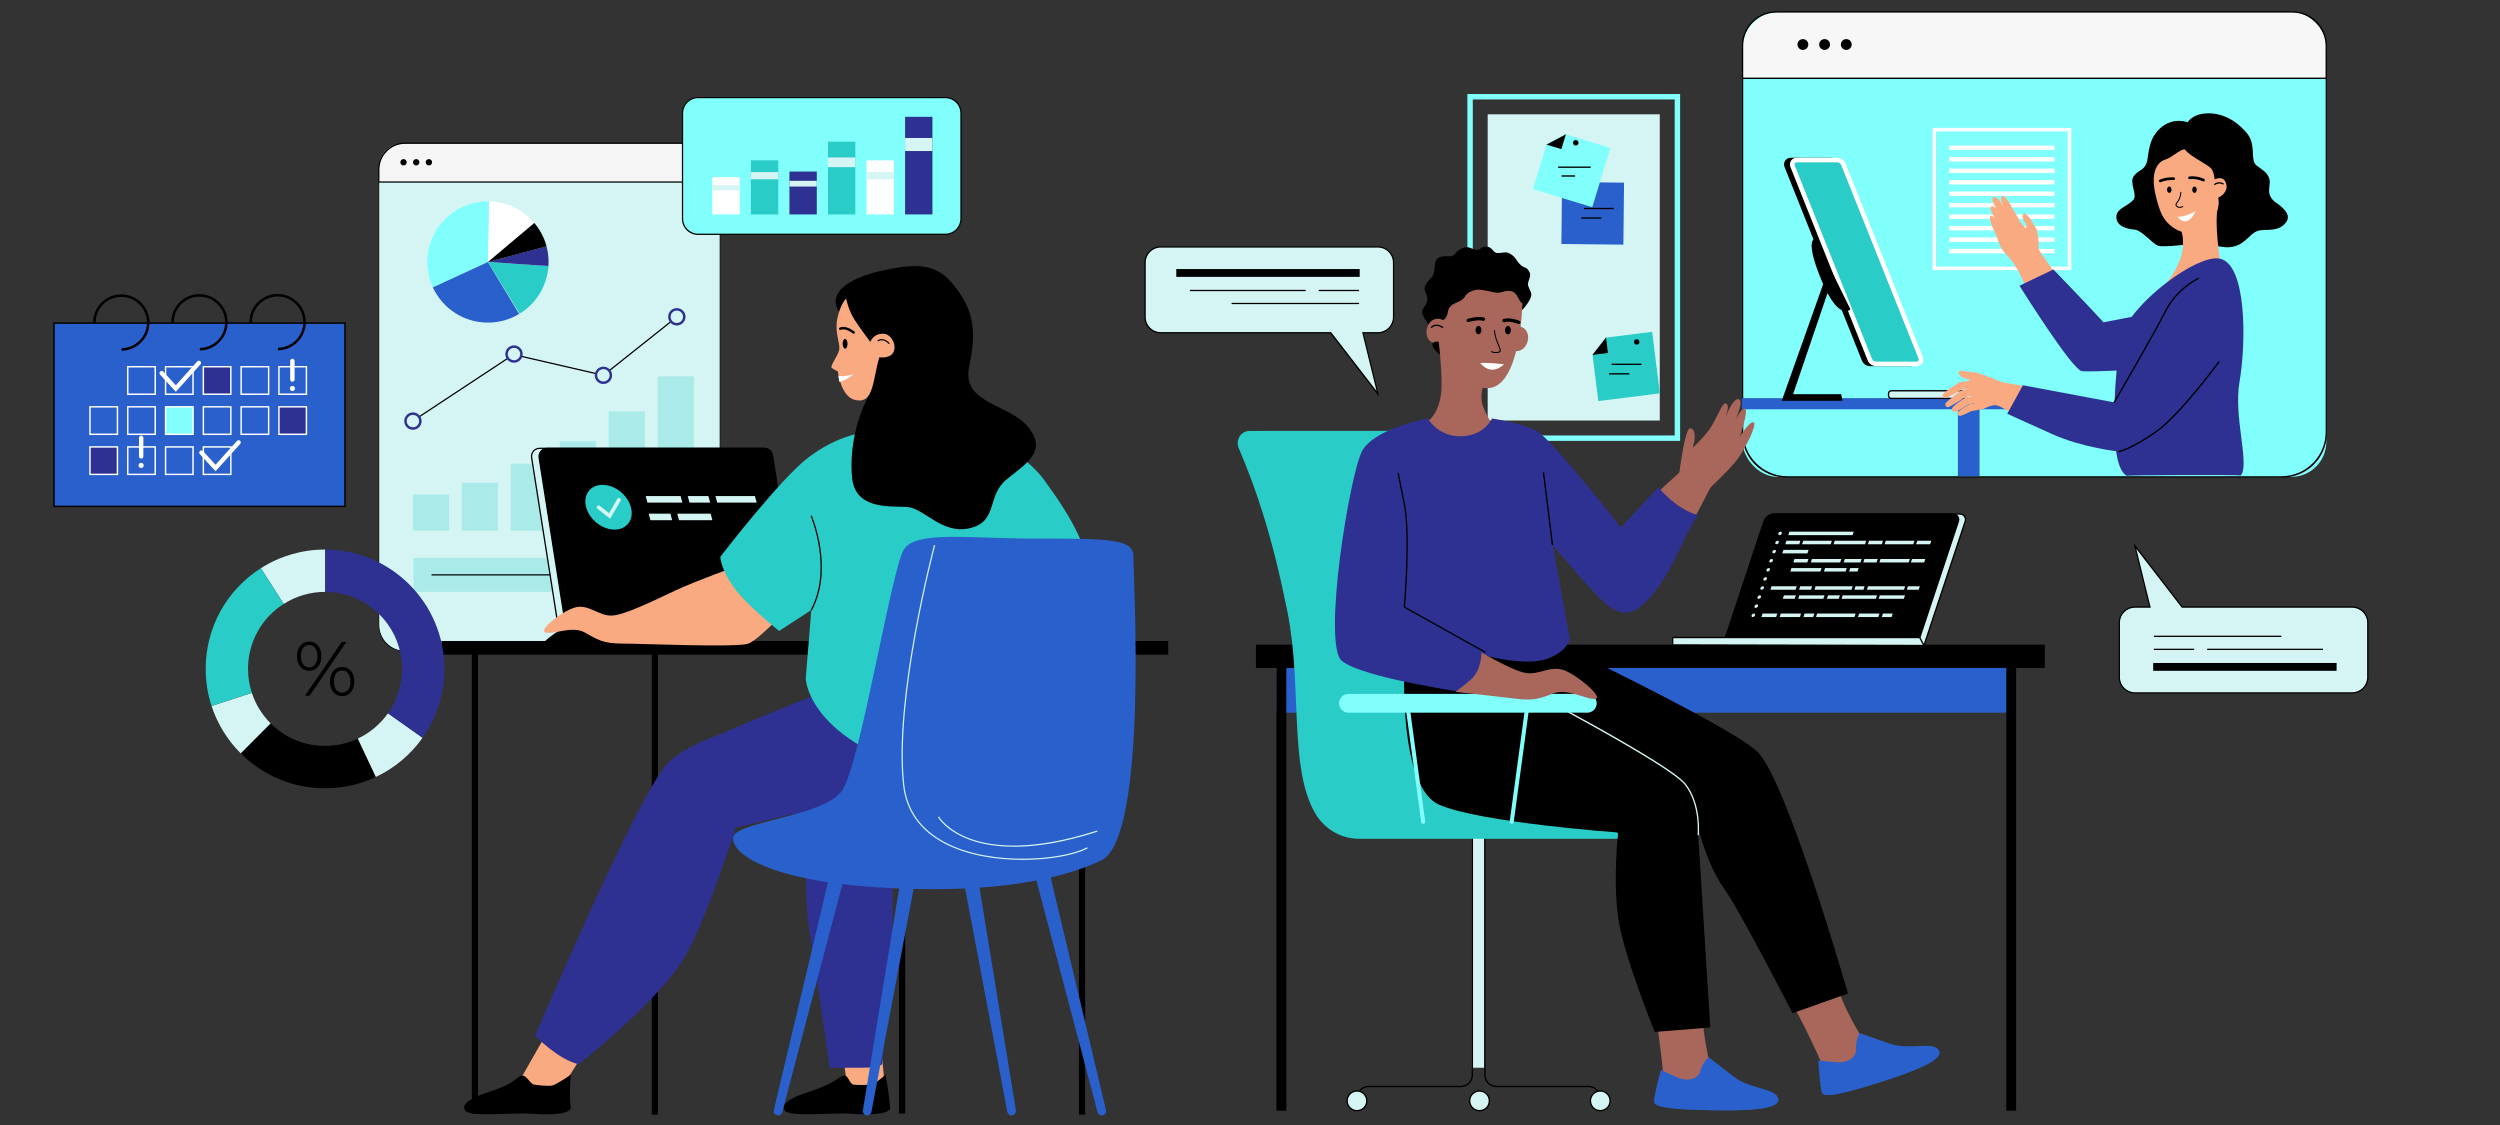 <?xml version="1.0" encoding="UTF-8"?>
<svg xmlns="http://www.w3.org/2000/svg" viewBox="0 0 660 297">
  <rect x="0" y="0" width="660" height="297" fill="#333333" stroke="none"/>
  <defs>
    <style>
      .cls-1 {
        mix-blend-mode: multiply;
        opacity: .2;
      }

      .cls-1, .cls-2 {
        fill: #a8675a;
      }

      .cls-3 {
        fill: #d4f5f4;
      }

      .cls-4 {
        fill: #e6e6e6;
      }

      .cls-5 {
        fill: #81fffc;
      }

      .cls-6 {
        isolation: isolate;
      }

      .cls-7 {
        fill: #2accc8;
      }

      .cls-8 {
        fill: #fff;
      }

      .cls-9 {
        fill: #2a60cb;
      }

      .cls-10 {
        fill: #f9aa81;
      }

      .cls-11 {
        fill: #f7f7f7;
      }

      .cls-12 {
        fill: #2e3192;
      }

      .cls-13 {
        fill: #f5f5f5;
      }

      .cls-14 {
        fill: #aaebe9;
      }
    </style>
  </defs>
  <g class="cls-6">
    <g id="Calque_1" data-name="Calque 1">
      <path class="cls-5" d="M443.55,116.39h-56.16V24.82h56.16v91.58ZM388.82,114.96h53.3V26.25h-53.3v88.71Z"/>
      <rect class="cls-3" x="392.75" y="30.18" width="45.43" height="80.84"/>
      <polygon class="cls-9" points="428.57 64.59 412.21 64.41 412.34 52.11 416.48 48.09 428.75 48.22 428.57 64.59"/>
      <polygon points="416.43 52.17 416.48 48.05 412.31 52.14 416.43 52.17"/>
      <polygon class="cls-5" points="420.36 54.7 404.7 49.93 408.29 38.16 413.4 35.47 425.13 39.05 420.36 54.7"/>
      <polygon points="412.2 39.37 413.41 35.44 408.26 38.18 412.2 39.37"/>
      <polygon class="cls-7" points="438.2 103.84 421.96 105.88 420.43 93.67 423.99 89.13 436.16 87.6 438.2 103.84"/>
      <polygon points="424.49 93.18 423.99 89.09 420.41 93.7 424.49 93.18"/>
      <circle cx="416" cy="37.7" r=".72"/>
      <circle cx="432.1" cy="90.28" r=".72"/>
      <rect x="411.35" y="43.96" width="8.59" height=".36"/>
      <rect x="412.25" y="46.28" width="3.58" height=".36"/>
      <rect x="425.48" y="96" width="7.87" height=".36"/>
      <rect x="424.77" y="98.51" width="5.37" height=".36"/>
      <rect x="418.15" y="54.87" width="7.87" height=".36"/>
      <rect x="417.43" y="57.37" width="5.37" height=".36"/>
      <rect class="cls-5" x="460.04" y="3.16" width="154.09" height="122.74" rx="9.21" ry="9.21" transform="translate(1074.18 129.05) rotate(180)"/>
      <path d="M614.13,12.76c-.82-4.91-4.69-8.79-9.6-9.6-.63-.11-1.28-.16-1.94-.16h-131c-.66,0-1.31.05-1.94.16-4.91.82-8.79,4.69-9.6,9.6-.11.63-.16,1.28-.16,1.94v99.65c0,.66.05,1.31.16,1.94.82,4.91,4.69,8.79,9.6,9.6.63.11,1.28.16,1.94.16h131c.66,0,1.31-.05,1.94-.16,4.91-.82,8.79-4.69,9.6-9.6.11-.63.16-1.28.16-1.94V14.7c0-.66-.05-1.31-.16-1.94ZM613.98,114.03c0,6.46-5.24,11.7-11.7,11.7h-130.37c-6.46,0-11.7-5.24-11.7-11.7V15.02c0-6.46,5.24-11.7,11.7-11.7h130.37c6.46,0,11.7,5.24,11.7,11.7v99.01Z"/>
      <path class="cls-11" d="M460.04,3.16h154.09v7.85c0,5.33-4.33,9.66-9.66,9.66h-134.77c-5.33,0-9.66-4.33-9.66-9.66V3.16h0Z" transform="translate(1074.18 23.83) rotate(180)"/>
      <path d="M614.31,20.85h-154.45v-8.77c0-5.01,4.08-9.09,9.09-9.09h136.26c5.01,0,9.09,4.08,9.09,9.09v8.77ZM460.22,20.49h153.73v-8.42c0-4.82-3.92-8.74-8.74-8.74h-136.26c-4.82,0-8.74,3.92-8.74,8.74v8.42Z"/>
      <circle cx="487.42" cy="11.75" r="1.43"/>
      <circle cx="481.69" cy="11.75" r="1.43"/>
      <path d="M474.53,11.75c0,.79.64,1.43,1.43,1.43s1.43-.64,1.43-1.43-.64-1.43-1.43-1.43-1.43.64-1.43,1.43Z"/>
      <rect class="cls-9" x="459.88" y="105.11" width="73.09" height="2.94"/>
      <path d="M483.42,42.24h-10.67c-.82,0-1.38.83-1.07,1.59l20.41,51.09c.28.69.95,1.15,1.7,1.15h10.67c.82,0,1.38-.83,1.07-1.59l-20.41-51.09c-.28-.69-.95-1.15-1.7-1.15Z"/>
      <path d="M491.52,95.14l-20.41-51.09c-.22-.54-.15-1.16.18-1.64.33-.49.87-.77,1.46-.77h10.67c1,0,1.89.6,2.26,1.53l20.41,51.09c.22.54.15,1.16-.18,1.64-.33.48-.87.77-1.46.77h-10.67c-1,0-1.89-.6-2.26-1.53ZM472.75,42.85c-.19,0-.35.09-.46.24-.1.15-.12.34-.06.51l20.41,51.09c.19.47.63.77,1.13.77h10.67c.19,0,.35-.09.46-.24.1-.15.12-.34.06-.51l-20.41-51.09c-.19-.47-.63-.77-1.13-.77h-10.67Z"/>
      <path class="cls-7" d="M484.96,42.24h-10.67c-.82,0-1.38.83-1.07,1.59l20.41,51.09c.28.69.95,1.15,1.7,1.15h10.67c.82,0,1.38-.83,1.07-1.59l-20.41-51.09c-.28-.69-.95-1.15-1.7-1.15Z"/>
      <path class="cls-8" d="M493.07,95.14l-20.41-51.09c-.22-.54-.15-1.16.18-1.64.33-.49.87-.77,1.46-.77h10.67c1,0,1.89.6,2.26,1.53l20.41,51.09c.22.54.15,1.16-.18,1.64-.33.49-.87.77-1.46.77h-10.67c-1,0-1.89-.6-2.26-1.53ZM474.3,42.85c-.19,0-.35.09-.46.24-.1.15-.12.34-.06.51l20.41,51.09c.19.47.63.77,1.13.77h10.67c.19,0,.35-.09.46-.24.1-.15.12-.34.06-.51l-20.41-51.09c-.19-.47-.63-.77-1.13-.77h-10.67Z"/>
      <path d="M479.35,63.02s-3.2-.52,1.44,10.77,7.73,7.89,7.73,7.89l-9.18-18.65Z"/>
      <rect class="cls-3" x="498.57" y="103.18" width="25.67" height="2.01" rx=".94" ry=".94" transform="translate(1022.82 208.36) rotate(180)"/>
      <path d="M523.52,105.36h-24.22c-.5,0-.91-.41-.91-.91v-.56c0-.5.41-.91.91-.91h24.22c.5,0,.91.41.91.91v.56c0,.5-.41.91-.91.91ZM499.3,103.35c-.3,0-.55.25-.55.55v.56c0,.3.25.55.55.55h24.22c.3,0,.55-.25.55-.55v-.56c0-.3-.25-.55-.55-.55h-24.22Z"/>
      <polygon points="470.38 105.81 486.43 105.81 486.08 104.07 473.38 104.07 483.02 75.75 481.51 74.45 470.38 105.81"/>
      <rect class="cls-9" x="516.88" y="106.38" width="5.72" height="19.32"/>
      <g>
        <path class="cls-8" d="M546.82,71.32h-36.63v-37.56h36.63v37.56ZM511.12,70.39h34.76v-35.69h-34.76v35.69Z"/>
        <rect class="cls-8" x="514.62" y="38.43" width="27.76" height="1.17"/>
        <rect class="cls-8" x="514.62" y="41.46" width="27.76" height="1.17"/>
        <rect class="cls-8" x="514.62" y="44.49" width="27.76" height="1.17"/>
        <rect class="cls-8" x="514.62" y="47.53" width="27.76" height="1.17"/>
        <rect class="cls-8" x="514.62" y="50.56" width="27.76" height="1.17"/>
        <rect class="cls-8" x="514.62" y="53.59" width="27.76" height="1.17"/>
        <rect class="cls-8" x="514.62" y="56.62" width="27.76" height="1.17"/>
        <rect class="cls-8" x="514.62" y="59.66" width="27.76" height="1.17"/>
        <rect class="cls-8" x="514.62" y="62.69" width="27.76" height="1.17"/>
        <rect class="cls-8" x="514.62" y="65.72" width="27.76" height="1.17"/>
      </g>
      <path d="M577.54,32.3s-3.8-1.58-7.28,1.58c-3.48,3.16-2.85,7.44-3.64,9.33-.79,1.9-2.02,1.57-3.33,3.31-1.2,1.6.95,4.86,0,6.12-1.31,1.75-4.58,2.27-4.58,4.65s2.69,3.16,4.75,3.32c2.06.16,4.75,3.8,6.33,4.27,1.58.47,9.02-.47,10.92-.79,1.9-.32,5.7,1.9,9.18.95,3.48-.95,4.27-4.11,7.12-4.27,2.85-.16,4.53-.02,6.08-1.57,2.19-2.19-.02-4.14-2.19-5.68-3.06-2.19-1.31-4.37-1.75-6.12-.44-1.75-1.51-2.29-3.41-3.71-1.9-1.42.16-5.38-2.69-8.7-2.85-3.32-6.49-5.22-10.44-5.06-3.96.16-5.06,2.37-5.06,2.37Z"/>
      <path class="cls-10" d="M571.69,42.11c-2.68.83-3.97,4.14-2.47,9.98.93,3.62,1.71,6.06,4.49,7.98,6.43,4.43,13.03-2.82,11.9-7.86-1.11-4.93-.94-6.46-1.73-7.57-.88-1.23-5.54-3.16-7.12-5.22-1.3.01-3.29,2.14-5.06,2.69Z"/>
      <path class="cls-10" d="M582.83,48.39s4.23-3.31,4.95.42c.58,3.01-4.66,5.27-5.75,2.47-1.09-2.8.81-2.9.81-2.9Z"/>
      <path class="cls-10" d="M575.07,59.8s1.6,1.03,1.18,5.64c-.42,4.61-4.22,9.15-4.22,9.15l7.97,4.94,6.83-6.07s-2.55-13.58-1.28-19.15c-9.35,3.54-10.49,5.48-10.49,5.48Z"/>
      <path d="M575.42,54.88c-.24,0-.5-.05-.72-.22-.22-.16-.35-.33-.37-.52-.05-.32.17-.6.42-.93.18-.24.38-.51.5-.81.31-.84.38-1.64.38-1.65,0-.07.07-.13.14-.12.07,0,.13.07.12.14,0,.03-.07.84-.39,1.72-.12.34-.34.63-.53.88-.21.28-.4.53-.37.73.02.11.1.23.26.34.53.38,1.33-.01,1.34-.02.07-.03.15,0,.18.06.03.07,0,.15-.06.18-.03.01-.43.21-.89.21Z"/>
      <path d="M578.76,50.09c0,.47.27.84.59.84.33,0,.59-.38.59-.84,0-.47-.27-.84-.59-.84-.33,0-.59.38-.59.84Z"/>
      <path d="M572.1,50.08c0,.47.27.84.59.84.33,0,.59-.38.59-.84,0-.47-.27-.84-.59-.84-.33,0-.59.38-.59.84Z"/>
      <path class="cls-8" d="M579.64,55.72s-2.7,1.71-4.82,1.46c2.8,3.55,4.82-1.46,4.82-1.46Z"/>
      <path d="M581.72,47.9s-.1-.01-.15-.03c-1.94-.87-3.46-.57-3.47-.56-.19.04-.38-.08-.42-.27-.04-.19.08-.38.27-.43.02,0,1.72-.37,3.92.61.18.08.26.29.18.47-.06.13-.19.21-.33.21Z"/>
      <path d="M570.3,48.12c-.14,0-.27-.08-.33-.22-.08-.18.01-.39.19-.47,1.93-.8,3.73-.61,3.74-.61.2.03.33.2.31.4-.03.2-.21.34-.4.31,0,0-1.65-.15-3.38.56-.04.02-.09.03-.14.03Z"/>
      <path d="M584.69,48.84c-.05,0-.11-.02-.14-.07-.06-.08-.04-.19.04-.25.05-.03,1.17-.85,2.4-.13.08.05.11.16.06.25-.05.09-.16.11-.25.06-1.02-.6-1.96.08-2,.11-.03.02-.07.04-.11.04Z"/>
      <path class="cls-10" d="M528.12,65.03c.96,1.84,2.3,2.97,2.3,2.97,0,0,2.05,2.29,3.45,5.65.3.97,1.83,3.71,2.15,4.65,2.91-1.84,3.98-3.81,6.8-5.78-1.59-2.24-3-4.25-3-4.25,0,0-1.87-2.27-1.64-3.22s-.31-3.7-.41-4.13c-.1-.43-.53-1.14-.96-1.84-.43-.71-.72-1.18-.86-1.42-.14-.24-1.29-1.32-1.48-1.37-.19-.05-.76.62-.37,1.52.42.97.86,1.42.86,1.42l-.09,1.19s-.91-1.23-1.58-1.79c-.2-.85-.96-1.84-.96-1.84,0,0-.53-1.14-1.3-2.13-.34-1.09-1.83-3.26-2.53-2.83s.4,2.51.4,2.51c0,0-1.73-2.84-2.67-2.26-.95.58,1.02,3.27,1.02,3.27,0,0-.91-1.23-1.62-.8-.71.43,1.06,3.08,1.06,3.08,0,0-.77-.99-1.28-.51-.31.28.25,2.28,1.17,4.13.62,1.25,1.15,3.02,1.54,3.78Z"/>
      <path class="cls-10" d="M537.55,103.26c.04-.28.12-.53.23-.74-3.47-.6-8.23-1.43-9.01-1.61-1.63-.37-2.59-1.2-3.52-1.24-1.55-.06-4.27.26-5.46.86-1.19.6,1.92,8.09,3.46,7.54,1.32-.48,2.21-1.08,3.46-1.09,1.05,0,1.99.74,2.89,1.22,1.32.7,3.06,1.6,5.07,2.54.57-2.65,2.5-4.77,2.87-7.48Z"/>
      <path class="cls-10" d="M522.23,100.3c-.78.07-1.55.17-2.32.26-.77.09-1.55.19-2.32.29l-.21.03-.18.11c-.72.44-1.43.91-2.14,1.38-.35.24-.7.48-1.04.74-.34.26-.67.53-.98.83-.26.25-.27.67-.01.93.18.19.45.24.69.16.41-.14.8-.32,1.18-.5.38-.18.76-.39,1.13-.59.74-.42,1.47-.84,2.19-1.29l-.39.14c.77-.1,1.54-.2,2.32-.31.77-.11,1.54-.22,2.31-.35.5-.08.84-.56.76-1.06-.08-.48-.52-.81-1-.77Z"/>
      <path class="cls-10" d="M522.09,102.3c-.36-.01-.71,0-1.07,0-.35,0-.71.02-1.06.04h-.17s-.15.06-.15.06c-.33.12-.65.25-.97.37-.32.13-.64.26-.96.39l-.15.06-.09.06c-.64.47-1.27.95-1.88,1.44-.31.25-.61.5-.92.76-.3.26-.6.52-.89.79-.28.27-.29.72-.02,1,.22.23.56.28.83.14.36-.18.7-.38,1.04-.58.34-.2.68-.41,1.02-.61.67-.42,1.34-.85,1.99-1.3l-.24.12c.33-.11.66-.21.99-.32.33-.11.66-.22.98-.34l-.32.06c.35-.01.71-.04,1.06-.06.35-.03.71-.05,1.06-.1.55-.07.94-.57.87-1.13-.06-.5-.48-.87-.97-.88Z"/>
      <path class="cls-10" d="M521.59,104.34c-.46.1-.92.21-1.37.32-.46.11-.91.23-1.37.35l-.16.04-.14.09c-.28.19-.55.38-.82.57-.27.19-.54.39-.81.59-.27.19-.53.4-.79.63-.25.22-.5.46-.72.73-.23.29-.19.71.1.95.18.14.41.18.62.12.34-.1.64-.24.95-.39.3-.15.59-.32.88-.49.28-.18.57-.35.85-.53.28-.18.56-.36.84-.55l-.3.13c.46-.12.91-.24,1.36-.37.45-.13.9-.26,1.35-.4.49-.16.75-.68.59-1.16-.15-.45-.61-.71-1.07-.62Z"/>
      <path class="cls-10" d="M523.32,106.07c-.56.07-1.12.17-1.67.28-.28.05-.55.12-.83.18-.28.06-.55.14-.82.2l-.16.04-.09.05c-.47.27-.93.55-1.39.85-.23.15-.45.3-.68.46-.22.16-.44.32-.66.5-.28.23-.32.64-.09.92.17.21.45.28.7.21.26-.08.52-.18.77-.28.25-.1.5-.21.75-.32.5-.22.99-.46,1.47-.71l-.26.09c.28-.04.56-.08.84-.13.28-.05.56-.1.83-.15.55-.11,1.1-.23,1.65-.39.49-.14.77-.66.63-1.15-.13-.44-.56-.71-1-.66Z"/>
      <path class="cls-10" d="M517.57,97.85c-.92-.01-.43,1.64,1.04,1.98,1.47.35,3.67,1.68,3.67,1.68l3.38-1.76s-3.59-1.44-4.41-1.45c-.82,0-3.28-.45-3.69-.45Z"/>
      <path d="M561.56,124.98h29.57c-1.41-1.73-2.5-2.57-2.5-2.57h-26.35s-.33.72-.72,2.57Z"/>
      <path class="cls-12" d="M574.32,81.39s-15.41,2.99-18.99,3.7c-3.22-3.58-13.24-13.95-13.24-13.95l-8.94,4.29s13.82,22.16,16.45,22.54c2.63.38,20.57-.78,20.57-.78l4.14-15.81Z"/>
      <path class="cls-12" d="M558.64,119.11c.39,2.63,1.04,4.73,2.05,5.87.14.17.3.31.46.44.09.07.18.13.28.2.04-.23,29.97-.29,30.12-.1.03-.03.06-.07.09-.1.1-.13.18-.28.26-.44,1.65-3.63-2.19-15.31-.68-24.09,1.84-10.7,1.88-31.17-5.2-32.61-.13-.03-.26-.05-.4-.06-3.07-.3-8.45,2.44-13.53,6.31,0,0,0,0,0,0-3.56,2.7-6.96,5.96-9.31,9.1-1.71,2.28-2.87,4.5-3.13,6.41-.26,1.92-.59,4.66-.87,7.78-.23,2.57-.43,5.4-.55,8.24h0c-.19,4.68-.14,9.39.41,13.05Z"/>
      <path class="cls-12" d="M585.8,95.5s-10.16,13.92-16.56,18.44c-6.4,4.52-9.78,5.27-9.78,5.27,0,0-9.6-.94-17.88-4.7-8.28-3.76-11.67-5.27-11.67-5.27l4.14-7.53,24.09,4.52s10.54-18.06,13.55-24.09c3.01-6.02,8.66-8.66,8.66-8.66l5.46,22.02Z"/>
      <path d="M559.45,119.39c-.08,0-.16-.06-.17-.14-.02-.1.04-.19.14-.21.03,0,3.44-.8,9.72-5.24,6.3-4.45,16.42-18.26,16.52-18.4.06-.08.17-.1.25-.04.08.06.1.17.04.25-.1.14-10.25,14-16.6,18.48-6.35,4.49-9.71,5.27-9.85,5.3-.01,0-.03,0-.04,0Z"/>
      <path d="M558.14,106.41s-.06,0-.09-.02c-.09-.05-.11-.16-.06-.24.11-.18,10.57-18.13,13.54-24.08,3-6.01,8.68-8.71,8.74-8.74.09-.04.2,0,.24.09.04.09,0,.2-.09.24-.06.03-5.63,2.68-8.57,8.57-2.98,5.96-13.45,23.92-13.55,24.1-.03.06-.09.09-.15.09Z"/>
      <rect class="cls-9" x="336.99" y="173.27" width="194.09" height="14.88" transform="translate(868.08 361.42) rotate(180)"/>
      <rect class="cls-3" x="388.58" y="219.9" width="3.31" height="61.98"/>
      <path d="M358.42,289.91h-.36c0-1.79,1.46-3.25,3.25-3.25h24.32c1.59,0,2.89-1.3,2.89-2.89v-67.53h.36v67.53c0,1.79-1.46,3.25-3.25,3.25h-24.32c-1.59,0-2.89,1.3-2.89,2.89Z"/>
      <path d="M422.65,289.91h-.36c0-1.59-1.3-2.89-2.89-2.89h-24.32c-1.79,0-3.25-1.46-3.25-3.25v-67.53h.36v67.53c0,1.59,1.3,2.89,2.89,2.89h24.32c1.79,0,3.25,1.46,3.25,3.25Z"/>
      <circle class="cls-3" cx="422.47" cy="290.62" r="2.6" transform="translate(-41.18 71.59) rotate(-9.24)"/>
      <path d="M422.47,293.4c-1.53,0-2.78-1.25-2.78-2.78s1.25-2.78,2.78-2.78,2.78,1.25,2.78,2.78-1.25,2.78-2.78,2.78ZM422.47,288.2c-1.33,0-2.42,1.09-2.42,2.42s1.08,2.42,2.42,2.42,2.42-1.08,2.42-2.42-1.08-2.42-2.42-2.42Z"/>
      <circle class="cls-3" cx="390.59" cy="290.62" r="2.6" transform="translate(-41.59 66.48) rotate(-9.24)"/>
      <path d="M390.59,293.4c-1.53,0-2.78-1.25-2.78-2.78s1.25-2.78,2.78-2.78,2.78,1.25,2.78,2.78-1.25,2.78-2.78,2.78ZM390.59,288.2c-1.33,0-2.42,1.09-2.42,2.42s1.08,2.42,2.42,2.42,2.42-1.08,2.42-2.42-1.08-2.42-2.42-2.42Z"/>
      <circle class="cls-3" cx="358.24" cy="290.62" r="2.6" transform="translate(-42.01 61.28) rotate(-9.24)"/>
      <path d="M358.24,293.4c-1.53,0-2.78-1.25-2.78-2.78s1.25-2.78,2.78-2.78,2.78,1.25,2.78,2.78-1.25,2.78-2.78,2.78ZM358.24,288.2c-1.33,0-2.42,1.09-2.42,2.42s1.08,2.42,2.42,2.42,2.42-1.08,2.42-2.42-1.08-2.42-2.42-2.42Z"/>
      <rect x="331.56" y="170.2" width="208.26" height="6.14" transform="translate(871.38 346.54) rotate(180)"/>
      <path class="cls-2" d="M449.73,260.54c-.2,2.54-.31,4.52-.31,5.71,0,8.39,2.8,17.72,2.8,17.72v4.66l-13.06-4.2s-.47-5.6-1.4-12.13c-.27-1.89-.93-5.86-1.74-10.76,4.58,0,9.23-.11,13.7-1.01Z"/>
      <path class="cls-9" d="M452.34,293.1c-10.09-.17-15.22-.68-15.57-2.05-.1-.41.01-1.36.23-2.49.49-2.58,1.48-6.07,1.48-6.07,0,0,2.22,1.03,4.62,2.05,2.39,1.03,5.23.34,5.74-1.71.51-2.05,2.22-3.76,2.22-3.76,0,0,2.57,2.05,6.84,5.3,4.1,3.12,10.49,2.93,11.43,5.32.04.1.08.21.1.32.68,2.74-7.01,3.25-17.1,3.08Z"/>
      <path class="cls-9" d="M452.34,293.1c-10.09-.17-15.22-.68-15.57-2.05-.1-.41.01-1.36.23-2.49,2.71,1.13,7.77,2.45,16.19,2.14,6.82-.25,12.3-.65,16.15-1,.04.1.08.21.1.32.68,2.74-7.01,3.25-17.1,3.08Z"/>
      <path class="cls-2" d="M483.73,255.57c.62,2.47,1.14,4.38,1.52,5.51,2.67,7.96,8.29,15.91,8.29,15.91l1.48,4.42-13.72.18s-2.22-5.16-5.19-11.05c-.86-1.71-2.75-5.26-5.07-9.65,4.34-1.46,8.71-3.04,12.67-5.32Z"/>
      <path class="cls-9" d="M496.57,285.61c-9.62,3.05-14.65,4.2-15.41,3.01-.23-.36-.42-1.3-.58-2.43-.36-2.6-.52-6.22-.52-6.22,0,0,2.43.27,5.03.48,2.6.21,5.07-1.34,4.9-3.45-.17-2.11.91-4.28.91-4.28,0,0,3.09,1.13,8.17,2.85,4.88,1.65,10.87-.56,12.53,1.41.07.08.14.17.2.27,1.52,2.38-5.61,5.31-15.24,8.36Z"/>
      <path class="cls-9" d="M496.57,285.61c-9.62,3.05-14.65,4.2-15.41,3.01-.23-.36-.42-1.3-.58-2.43,2.93.2,8.14-.15,16.03-3.12,6.39-2.4,11.45-4.53,14.99-6.09.07.08.14.17.2.27,1.52,2.38-5.61,5.31-15.24,8.36Z"/>
      <path class="cls-7" d="M358.76,221.08c-4.56,0-8.86-2.5-11.22-6.54-4.13-7.04-4.56-17.55-5.01-28.68-.33-8.03-.67-16.34-2.31-24.5-4.35-21.62-8.76-33.54-12.87-43.21-.39-.92-.3-1.96.25-2.79.52-.79,1.34-1.24,2.26-1.24h53.34c3.58,0,6.82,2.2,8.26,5.61,5.02,11.92,7.98,21,10.2,37.58,2.23,16.71,12.14,52.05,26.17,63.76h-69.06Z"/>
      <path class="cls-7" d="M402.01,157.28c-2.22-16.61-5.17-25.69-10.22-37.68-1.49-3.54-4.87-5.83-8.59-5.83h-53.34c-2.24,0-3.74,2.39-2.84,4.52,4.75,11.17,8.83,23.2,12.85,43.14,3.99,19.84.29,41.23,7.36,53.3,2.45,4.18,6.83,6.71,11.53,6.71h70.08c-14.57-11.09-24.69-48.11-26.83-64.16ZM347.85,214.36c-4.08-6.96-4.51-17.43-4.96-28.52-.33-8.05-.67-16.37-2.32-24.56-4.36-21.65-8.77-33.59-12.89-43.27-.34-.81-.26-1.73.22-2.45.45-.68,1.17-1.08,1.96-1.08h53.34c3.44,0,6.55,2.12,7.93,5.39,5.01,11.89,7.96,20.95,10.17,37.49,2.2,16.47,11.85,50.99,25.56,63.35h-68.1c-4.43,0-8.61-2.44-10.91-6.36Z"/>
      <path class="cls-7" d="M363.48,217.01c-4.56,0-8.86-2.41-11.22-6.29-4.12-6.77-4.55-16.88-5.01-27.59-.33-7.73-.67-15.72-2.31-23.58-4.35-20.8-8.76-32.28-12.87-41.58-.38-.85-.3-1.82.21-2.6.51-.78,1.37-1.25,2.3-1.25h53.34c3.58,0,6.83,2.12,8.26,5.4,5.02,11.47,7.98,20.21,10.19,36.16.46,3.34.76,7.55,1.1,12.43,1.19,16.92,2.8,39.94,13.59,48.9h-57.58Z"/>
      <path class="cls-7" d="M406.73,155.63c-2.22-15.98-5.17-24.72-10.22-36.25-1.49-3.41-4.87-5.61-8.59-5.61h-53.34c-2.24,0-3.74,2.3-2.84,4.35,4.75,10.75,8.83,22.33,12.85,41.51,3.99,19.09.29,39.67,7.36,51.29,2.45,4.02,6.82,6.46,11.53,6.46h58.62c-14.57-10.67-13.23-46.3-15.37-61.74ZM363.48,216.66c-4.44,0-8.62-2.34-10.92-6.12-4.08-6.69-4.5-16.76-4.96-27.42-.33-7.74-.67-15.75-2.32-23.64-4.36-20.83-8.77-32.33-12.89-41.65-.33-.75-.27-1.58.18-2.26.45-.69,1.18-1.08,2-1.08h53.34c3.44,0,6.55,2.03,7.93,5.18,5.01,11.44,7.96,20.15,10.17,36.06.46,3.33.76,7.54,1.1,12.41,1.16,16.6,2.74,39.06,12.99,48.52h-56.63Z"/>
      <path d="M401.69,82.01s2.96-2.96,2.53-4.64c-.16-.66-.96-1.86-.84-2.53.18-1.05.9-2.01.42-2.96-.84-1.69-1.27-.84-2.53-2.11s-1.03-1.99-2.96-2.96c-.84-.42-1.69,0-2.96,0s-1.27-1.69-2.96-1.69-1.27.84-2.53.84-2.11-1.27-3.8-.42c-1.69.84-1.27.84-2.11,1.69s-2.96,0-4.22.84c-1.27.84-.84,2.96-1.27,4.22-.42,1.27-1.27,1.27-2.11,2.96-.84,1.69.84,2.53.42,4.22-.42,1.69-1.69,2.11-1.27,3.38.42,1.27,2.53,4.22,2.53,4.22l6.75-2.11,16.89-2.96Z"/>
      <path class="cls-2" d="M401.91,80.11s-.42,22.37-9.29,22.37-14.99-11.61-14.14-17.94c2.11.42,3.38.18,3.8-2.35.42-2.53,3.54-2.03,4.57-4.08.42-.84,2.19-1.65,3.45-1.65s4.31.84,5.16.84,2.86-1.03,4.13-.18c1.27.84,1.27,2.35,2.32,2.98Z"/>
      <path class="cls-2" d="M382.55,85.57s-2.53-2.53-4.64-.84c-2.11,1.69-1.69,5.91,1.27,5.91s3.38-5.07,3.38-5.07Z"/>
      <path class="cls-2" d="M398.64,86.34s3.41-1.09,4.51,1.38c1.1,2.47-1.21,6.03-3.83,4.67-2.63-1.35-.68-6.05-.68-6.05Z"/>
      <path d="M379.9,90.28c.16.29.35.73.35,1.21,0,.84.42,2.11,0,2.11s-2.11-1.78-2.11-2.62c0-.11,0-.2.03-.28.11-.5,1.61-.64,1.73-.41Z"/>
      <path class="cls-2" d="M375.48,112.12l10.59,8.74,9.29-6.75s-3.64-4.85-4.19-8.22c-.01-.08-.03-.15-.03-.22-.14-1.11,0-2.17.24-3.09.49-1.9,1.45-3.24,1.45-3.24l-13.09-9.71s.84,6.33.84,11.82c0,9.03-5.11,10.68-5.11,10.68Z"/>
      <path class="cls-1" d="M383.42,97.97c2.9,4.39,5.58,6.71,7.75,7.9-.01-.08-.03-.15-.03-.22-.14-1.11,0-2.17.24-3.09-1.65-.3-5.01-1.31-7.96-4.59Z"/>
      <path d="M394.94,93.21c-.68,0-1.24-.23-1.28-.24-.07-.03-.1-.11-.07-.18.03-.07.11-.1.18-.07.01,0,1.17.47,2.08.03.25-.12-.12-1.02-.45-1.81-.16-.37-.32-.76-.45-1.14-.46-1.29-.55-2.48-.55-2.53,0-.07.05-.14.12-.14.07,0,.14.05.14.12,0,.01.09,1.2.54,2.46.13.38.29.76.45,1.13.45,1.08.8,1.93.32,2.16-.34.16-.69.22-1.02.22Z"/>
      <path d="M391.09,87.16c0,.61-.36,1.1-.79,1.09-.43,0-.77-.51-.76-1.12s.36-1.1.79-1.09c.43,0,.77.51.76,1.12Z"/>
      <path d="M398.87,87.18c0,.61-.36,1.1-.79,1.09-.43,0-.77-.51-.76-1.12,0-.61.36-1.1.79-1.09.43,0,.77.51.76,1.12Z"/>
      <path class="cls-8" d="M390.78,95.83s1.61-.18,6.27.33c-3.58,3.43-6.27-.33-6.27-.33Z"/>
      <path d="M387.61,85.02c-.19,0-.37-.13-.43-.32-.07-.24.07-.49.31-.55.29-.08,2.87-.8,4.28-.3.23.08.35.34.27.57s-.34.35-.57.27c-.97-.35-3.02.11-3.73.32-.04.01-.08.02-.12.02Z"/>
      <path d="M400.95,85.53c-.06,0-.12-.01-.17-.03-.02,0-2.12-.88-3.58-.45-.24.07-.49-.07-.55-.3-.07-.24.07-.49.3-.55,1.77-.51,4.08.44,4.18.49.23.1.33.36.24.59-.07.17-.24.27-.41.27Z"/>
      <path d="M377.9,86.6s-.09-.02-.13-.05c-.07-.07-.07-.18,0-.25,1.36-1.36,3.17-.03,3.19-.02.08.06.1.17.04.25-.06.08-.17.1-.25.04-.06-.05-1.58-1.16-2.72-.02-.03.03-.08.05-.13.05Z"/>
      <path d="M370.76,175.63s-1.65,32.11,9.21,36.83c10.86,4.72,47.22,7.32,47.22,7.32,0,0-1.42,12.28,0,22.43,1.42,10.15,9.68,30.22,9.68,30.22l14.64-1.18-3.31-52.89s2.83,10.63,6.85,16.06c4.01,5.43,18.18,33.06,18.18,33.06l14.64-5.19s-16.29-56.9-24.08-63.99c-7.79-7.08-55.96-29.99-55.96-29.99l-37.07,7.32Z"/>
      <path class="cls-2" d="M434.58,133.37c4.12-4.78,7.92-7.7,9.5-9.28,1.04,1.03,1.15,1.97,2.38,2.72,1.65,1.01,3.4,1.02,5.49,1.21-1.3,2.27-3.97,7.96-7.02,12.96-.37-1.83-1.4-3.68-2.65-4.9-1.77-1.73-4.29-2.66-6.74-2.66-.36,0-.71.02-1.06.07.03-.04.07-.08.1-.11Z"/>
      <path class="cls-12" d="M393.9,110.46s-1.89,4.49-8.03,4.72c-6.14.24-8.97-4.72-8.97-4.72,0,0-13.93,2.6-17.24,8.5-3.31,5.9-10.63,51-5.43,55.49s33.29,8.5,33.29,8.5c0,0,4.25-6.38,4.72-8.5.47-2.13.71-1.18.71-1.18,0,0,9.92,2.6,15.35.71,5.43-1.89,6.14-5.19,6.14-5.19,0,0-3.31-18.42-4.49-24.79,11.33,12.99,14.88,17.95,19.6,17.71,4.72-.24,10.39-9.21,13.69-16.29,3.31-7.08,4.96-9.44,4.96-9.44-5.9-1.65-10.39-7.32-10.39-7.32l-9.92,10.63s-18.18-23.38-22.2-25.5c-4.01-2.13-11.81-3.31-11.81-3.31Z"/>
      <path class="cls-3" d="M448.33,220.56s-.01,0-.02,0c-.1-.01-.17-.1-.16-.2,0-.08.76-7.9-3.39-13.21-4.18-5.34-44.16-26.19-44.57-26.4-.09-.05-.12-.15-.08-.24.05-.09.15-.12.24-.08,1.65.86,40.46,21.09,44.68,26.49,4.25,5.42,3.48,13.39,3.47,13.47,0,.09-.09.16-.18.16Z"/>
      <path d="M392.04,172.36l-21.47-11.98v-.12c.03-.19,1.64-18.96.01-27.1l-1.65-8.26.35-.07,1.65,8.26c1.57,7.86.15,25.49.01,27.09l21.27,11.87-.17.31Z"/>
      <rect x="408.48" y="124.68" width=".36" height="19.27" transform="translate(-13.38 51.08) rotate(-7.04)"/>
      <rect x="529.67" y="171.62" width="2.6" height="121.6" transform="translate(1061.93 464.84) rotate(180)"/>
      <rect x="336.99" y="171.62" width="2.6" height="121.6" transform="translate(676.58 464.84) rotate(180)"/>
      <path class="cls-5" d="M356,188.15h63.04c1.37,0,2.48-1.11,2.48-2.48h0c0-1.37-1.11-2.48-2.48-2.48h-63.04c-1.37,0-2.48,1.11-2.48,2.48h0c0,1.37,1.11,2.48,2.48,2.48Z"/>
      <path class="cls-5" d="M399.09,217.49s-.05,0-.07,0c-.29-.04-.5-.31-.46-.6l4.25-31.4c.04-.29.31-.5.6-.46.29.04.5.31.46.6l-4.25,31.4c-.04.27-.27.46-.53.46Z"/>
      <path class="cls-5" d="M375.72,217.49c-.26,0-.49-.2-.53-.46l-4.25-31.4c-.04-.29.17-.56.46-.6.29-.04.56.17.6.46l4.25,31.4c.04.29-.17.56-.46.6-.02,0-.05,0-.07,0Z"/>
      <path class="cls-2" d="M388.27,179.43c2-1.72,2.78-4.62,2.83-7.16,4.65,2.6,9.42,5.09,11.84,5.42,3.53.48,6.32-2,9.83-.8,3.52,1.19,10.49,7.14,8.52,7.59s-7.42-2.8-10.97-1.49c-3.56,1.3-5.14,2.16-10.63,1.41-2.38-.32-8.75-.99-15.46-1.76,1.4-1.01,2.75-2.08,4.04-3.2Z"/>
      <path class="cls-2" d="M442.95,127.85s1.68-14.79,3.22-14.76c1.54.03,1.26,2.75,1.13,3.34-.13.59-.39,1.77-.39,1.77,0,0,3.49-3.26,4.96-5.72s2.96-6.47,3.78-5.98c.82.49.56,1.67-.18,3.67l-.75,2s2.49-7.19,4.27-6.8c1.77.39-1.54,7.09-1.54,7.09,0,0,1.98-4.83,3.16-4.57s-1.31,7.45-1.31,7.45c0,0,2.44-4.11,3.62-3.85,1.18.26-2.13,6.96-4.32,9.88-2.18,2.93-9.53,9.68-9.53,9.68l-6.11-3.19Z"/>
      <g>
        <path class="cls-3" d="M456.71,170.08l11.42-34.37h49.3c.47,0,.91.22,1.18.61.28.38.35.86.2,1.31l-10.78,32.45h-51.33Z"/>
        <path d="M517.44,135.53h-49.43l-11.54,34.73h51.7l10.82-32.58c.35-1.06-.44-2.15-1.55-2.15ZM518.65,137.57l-10.74,32.33h-50.95l11.3-34.02h49.18c.42,0,.79.19,1.04.53.24.34.31.76.18,1.15Z"/>
        <path d="M454.67,170.26h51.7l10.82-32.58c.35-1.06-.44-2.15-1.55-2.15h-47.24c-1.31,0-2.47.84-2.88,2.08l-10.85,32.65Z"/>
        <g>
          <g>
            <path class="cls-3" d="M463.33,162.44c-.08.26-.36.46-.61.46s-.39-.21-.31-.46c.08-.26.36-.46.61-.46s.39.21.31.46Z"/>
            <path class="cls-3" d="M464.11,160.03c-.08.26-.36.46-.61.46s-.39-.21-.31-.46c.08-.26.36-.46.61-.46s.39.21.31.46Z"/>
            <path class="cls-3" d="M464.9,157.63c-.08.26-.36.46-.61.46s-.39-.21-.31-.46c.08-.26.36-.46.61-.46s.39.21.31.46Z"/>
            <path class="cls-3" d="M465.68,155.23c-.08.26-.36.46-.61.46s-.39-.21-.31-.46c.08-.26.36-.46.61-.46s.39.21.31.46Z"/>
            <path class="cls-3" d="M466.47,152.83c-.08.26-.36.46-.61.46s-.39-.21-.31-.46c.08-.26.36-.46.61-.46s.39.21.31.46Z"/>
            <path class="cls-3" d="M467.26,150.43c-.08.26-.36.46-.61.46s-.39-.21-.31-.46c.08-.26.36-.46.61-.46s.39.21.31.46Z"/>
            <path class="cls-3" d="M468.04,148.03c-.08.26-.36.46-.61.46s-.39-.21-.31-.46c.08-.26.36-.46.61-.46s.39.21.31.46Z"/>
            <path class="cls-3" d="M468.83,145.63c-.08.26-.36.46-.61.46s-.39-.21-.31-.46c.08-.26.36-.46.61-.46s.39.21.31.46Z"/>
            <path class="cls-3" d="M469.61,143.22c-.08.26-.36.46-.61.46s-.39-.21-.31-.46c.08-.26.36-.46.61-.46s.39.21.31.46Z"/>
            <path class="cls-3" d="M470.4,140.82c-.08.26-.36.46-.61.46s-.39-.21-.31-.46.36-.46.61-.46.39.21.31.46Z"/>
          </g>
          <polygon class="cls-3" points="489.09 141.28 472.1 141.28 472.4 140.36 489.39 140.36 489.09 141.28"/>
          <polygon class="cls-3" points="483.32 143.69 475.74 143.69 476.05 142.76 483.62 142.76 483.32 143.69"/>
          <polygon class="cls-3" points="505.11 143.69 497.54 143.69 497.84 142.76 505.42 142.76 505.11 143.69"/>
          <polygon class="cls-3" points="475 143.69 471.31 143.69 471.61 142.76 475.31 142.76 475 143.69"/>
          <polygon class="cls-3" points="496.8 143.69 493.11 143.69 493.41 142.76 497.1 142.76 496.8 143.69"/>
          <polygon class="cls-3" points="509.55 143.69 505.85 143.69 506.15 142.76 509.85 142.76 509.55 143.69"/>
          <polygon class="cls-3" points="477.17 146.09 470.52 146.09 470.83 145.16 477.48 145.16 477.17 146.09"/>
          <polygon class="cls-3" points="477.13 148.49 473.43 148.49 473.73 147.57 477.43 147.57 477.13 148.49"/>
          <polygon class="cls-3" points="485.81 148.49 478.05 148.49 478.35 147.57 486.11 147.57 485.81 148.49"/>
          <polygon class="cls-3" points="503.91 148.49 496.15 148.49 496.46 147.57 504.21 147.57 503.91 148.49"/>
          <polygon class="cls-3" points="491.17 148.49 486.73 148.49 487.03 147.57 491.47 147.57 491.17 148.49"/>
          <polygon class="cls-3" points="495.41 148.49 491.9 148.49 492.21 147.57 495.72 147.57 495.41 148.49"/>
          <polygon class="cls-3" points="507.98 148.49 504.47 148.49 504.77 147.57 508.28 147.57 507.98 148.49"/>
          <polygon class="cls-3" points="480.59 150.89 472.65 150.89 472.95 149.97 480.89 149.97 480.59 150.89"/>
          <polygon class="cls-3" points="487.24 150.89 481.51 150.89 481.82 149.97 487.54 149.97 487.24 150.89"/>
          <polygon class="cls-3" points="490.38 150.89 488.16 150.89 488.47 149.97 490.68 149.97 490.38 150.89"/>
          <polygon class="cls-3" points="474.03 155.69 467.38 155.69 467.68 154.77 474.33 154.77 474.03 155.69"/>
          <polygon class="cls-3" points="478.09 155.69 474.95 155.69 475.26 154.77 478.4 154.77 478.09 155.69"/>
          <polygon class="cls-3" points="506.54 155.69 503.4 155.69 503.7 154.77 506.84 154.77 506.54 155.69"/>
          <polygon class="cls-3" points="488.81 155.69 479.02 155.69 479.32 154.77 489.11 154.77 488.81 155.69"/>
          <polygon class="cls-3" points="502.66 155.69 492.87 155.69 493.17 154.77 502.96 154.77 502.66 155.69"/>
          <polygon class="cls-3" points="491.95 155.69 489.55 155.69 489.85 154.77 492.25 154.77 491.95 155.69"/>
          <polygon class="cls-3" points="468.9 162.9 465.02 162.9 465.32 161.97 469.2 161.97 468.9 162.9"/>
          <polygon class="cls-3" points="475.18 162.9 469.83 162.9 470.13 161.97 475.48 161.97 475.18 162.9"/>
          <polygon class="cls-3" points="495.87 162.9 490.51 162.9 490.82 161.97 496.17 161.97 495.87 162.9"/>
          <polygon class="cls-3" points="478.69 162.9 476.11 162.9 476.41 161.97 478.99 161.97 478.69 162.9"/>
          <polygon class="cls-3" points="499.38 162.9 496.79 162.9 497.1 161.97 499.68 161.97 499.38 162.9"/>
          <polygon class="cls-3" points="489.59 162.9 479.43 162.9 479.73 161.97 489.89 161.97 489.59 162.9"/>
          <polygon class="cls-3" points="473.8 158.09 470.66 158.09 470.96 157.17 474.1 157.17 473.8 158.09"/>
          <polygon class="cls-3" points="481.37 158.09 474.72 158.09 475.02 157.17 481.67 157.17 481.37 158.09"/>
          <polygon class="cls-3" points="502.61 158.09 495.96 158.09 496.27 157.17 502.92 157.17 502.61 158.09"/>
          <polygon class="cls-3" points="485.44 158.09 482.3 158.09 482.6 157.17 485.74 157.17 485.44 158.09"/>
          <polygon class="cls-3" points="495.23 158.09 486.17 158.09 486.48 157.17 495.53 157.17 495.23 158.09"/>
          <polygon class="cls-3" points="492.37 143.69 484.06 143.69 484.36 142.76 492.67 142.76 492.37 143.69"/>
        </g>
        <polygon class="cls-3" points="441.59 170.26 507.94 170.41 506.8 168.3 441.59 168.3 441.59 170.26"/>
        <path d="M508.23,170.59l-66.83-.15v-2.32h65.5l1.32,2.47ZM441.76,170.08l65.87.15-.94-1.75h-64.93v1.61Z"/>
      </g>
      <rect class="cls-3" x="100.02" y="37.82" width="90.08" height="134.09" rx="6.39" ry="6.39"/>
      <path d="M183.35,172h-76.58c-3.78,0-6.84-3.06-6.84-6.84V44.57c0-3.78,3.06-6.84,6.84-6.84h76.58c3.78,0,6.84,3.06,6.84,6.84v120.6c0,3.78-3.06,6.84-6.84,6.84ZM106.95,171.82h76.21c3.78,0,6.84-3.06,6.84-6.84V44.75c0-3.78-3.06-6.84-6.84-6.84h-76.21c-3.78,0-6.84,3.06-6.84,6.84v120.22c0,3.78,3.06,6.84,6.84,6.84Z"/>
      <path class="cls-13" d="M107.22,37.82h75.68c3.97,0,7.2,3.23,7.2,7.2v3.03h-90.08v-3.03c0-3.97,3.23-7.2,7.2-7.2Z"/>
      <path d="M190.27,48.22h-90.41v-3.51c0-3.89,3.17-7.06,7.06-7.06h76.3c3.89,0,7.06,3.17,7.06,7.06v3.51ZM100.18,47.89h89.75v-3.18c0-3.71-3.02-6.73-6.73-6.73h-76.3c-3.71,0-6.73,3.02-6.73,6.73v3.18Z"/>
      <path d="M107.37,42.84c0,.46-.37.84-.84.84s-.84-.37-.84-.84.37-.84.84-.84.84.37.84.84Z"/>
      <path d="M110.72,42.84c0,.46-.37.84-.84.84s-.84-.37-.84-.84.37-.84.84-.84.84.37.84.84Z"/>
      <path d="M114.07,42.84c0,.46-.37.84-.84.84s-.84-.37-.84-.84.37-.84.84-.84.84.37.84.84Z"/>
      <polygon points="109.24 111.16 109.06 110.89 135.52 93.43 135.59 93.44 159.26 98.9 178.44 83.64 178.64 83.9 159.34 99.26 135.59 93.78 109.24 111.16"/>
      <path class="cls-3" d="M110.97,111.16c0,1.09-.88,1.97-1.97,1.97s-1.97-.88-1.97-1.97.88-1.97,1.97-1.97,1.97.88,1.97,1.97Z"/>
      <path class="cls-12" d="M109.01,113.46c-1.27,0-2.29-1.03-2.29-2.29s1.03-2.3,2.29-2.3,2.3,1.03,2.3,2.3-1.03,2.29-2.3,2.29ZM109.01,109.53c-.9,0-1.64.74-1.64,1.64s.74,1.64,1.64,1.64,1.64-.74,1.64-1.64-.74-1.64-1.64-1.64Z"/>
      <path class="cls-3" d="M137.66,93.46c0,1.09-.88,1.97-1.97,1.97s-1.97-.88-1.97-1.97.88-1.97,1.97-1.97,1.97.88,1.97,1.97Z"/>
      <path class="cls-12" d="M135.7,95.76c-1.27,0-2.29-1.03-2.29-2.29s1.03-2.29,2.29-2.29,2.29,1.03,2.29,2.29-1.03,2.29-2.29,2.29ZM135.7,91.83c-.9,0-1.64.74-1.64,1.64s.74,1.64,1.64,1.64,1.64-.74,1.64-1.64-.74-1.64-1.64-1.64Z"/>
      <path class="cls-3" d="M161.26,99.08c0,1.09-.88,1.97-1.97,1.97s-1.97-.88-1.97-1.97.88-1.97,1.97-1.97,1.97.88,1.97,1.97Z"/>
      <path class="cls-12" d="M159.3,101.38c-1.27,0-2.29-1.03-2.29-2.29s1.03-2.29,2.29-2.29,2.3,1.03,2.3,2.29-1.03,2.29-2.3,2.29ZM159.3,97.44c-.9,0-1.64.74-1.64,1.64s.74,1.64,1.64,1.64,1.64-.74,1.64-1.64-.74-1.64-1.64-1.64Z"/>
      <path class="cls-3" d="M180.65,83.63c0,1.09-.88,1.97-1.97,1.97s-1.97-.88-1.97-1.97.88-1.97,1.97-1.97,1.97.88,1.97,1.97Z"/>
      <path class="cls-12" d="M178.68,85.93c-1.27,0-2.29-1.03-2.29-2.3s1.03-2.29,2.29-2.29,2.3,1.03,2.3,2.29-1.03,2.3-2.3,2.3ZM178.68,81.99c-.9,0-1.64.74-1.64,1.64s.74,1.64,1.64,1.64,1.64-.74,1.64-1.64-.74-1.64-1.64-1.64Z"/>
      <rect class="cls-14" x="109.01" y="130.55" width="9.55" height="9.55"/>
      <rect class="cls-14" x="121.93" y="127.46" width="9.55" height="12.64"/>
      <rect class="cls-14" x="134.85" y="122.4" width="9.55" height="17.7"/>
      <rect class="cls-14" x="147.78" y="116.5" width="9.55" height="23.6"/>
      <rect class="cls-14" x="160.7" y="108.63" width="9.55" height="31.47"/>
      <rect class="cls-14" x="173.63" y="99.36" width="9.55" height="40.74"/>
      <path class="cls-8" d="M141.07,58.86c-2.88-3.42-7.17-5.62-11.98-5.7l-.28,16.01,12.25-10.31Z"/>
      <path class="cls-5" d="M112.8,69.16c0,2.4.53,4.67,1.47,6.71l14.54-6.71.28-16.01c-.09,0-.18,0-.28,0-8.84,0-16.01,7.17-16.01,16.01Z"/>
      <path class="cls-9" d="M114.27,75.87c2.54,5.49,8.09,9.3,14.54,9.3,3.03,0,5.86-.84,8.27-2.3l-8.27-13.71-14.54,6.71Z"/>
      <path class="cls-7" d="M137.16,82.83c4.31-2.64,7.27-7.25,7.63-12.59l-15.97-1.08s4.66,7.59,8.34,13.67Z"/>
      <path class="cls-4" d="M137.09,82.87s.05-.03.07-.04c-3.68-6.08-8.34-13.67-8.34-13.67l8.27,13.71Z"/>
      <path class="cls-12" d="M144.28,65.02l-15.47,4.14,15.97,1.08c.02-.36.04-.72.04-1.08,0-1.43-.19-2.82-.54-4.14Z"/>
      <path d="M144.28,65.02c-.61-2.3-1.73-4.39-3.22-6.16l-12.25,10.31,15.47-4.14Z"/>
      <rect class="cls-14" x="109.15" y="147.27" width="74.17" height="8.99"/>
      <rect x="113.92" y="151.6" width="64.34" height=".33"/>
      <polygon class="cls-10" points="232.29 273.01 233.8 288.96 223.66 286.84 221.08 267.43 232.29 273.01"/>
      <path d="M233.76,283.71s.8,3.66,1.25,8.9c-.68,2.05-8.33,1.6-11.3,1.37-2.97-.23-15.06.91-16.43-.68-.87-1.01-.91-2.74,6.16-5.02,7.07-2.28,7.68-3.85,9.28-4.3,1.19-.33,1.47,2.02,2.52,2.33.65.19,4.22.18,4.99-.08,1.39-.47,3.52-2.51,3.52-2.51Z"/>
      <rect x="116.5" y="169.22" width="191.92" height="3.61"/>
      <rect x="124.56" y="171.02" width="1.64" height="122.97"/>
      <rect x="172.06" y="171.3" width="1.64" height="122.97"/>
      <rect x="237.33" y="171.02" width="1.64" height="122.97"/>
      <rect x="284.84" y="171.3" width="1.64" height="122.97"/>
      <path class="cls-3" d="M208.71,163.08h-61.71l-6.65-42.28c-.2-1.28.79-2.44,2.09-2.44h59.24l7.04,44.71Z"/>
      <path d="M208.9,163.24h-62.05l-.02-.14-6.65-42.28c-.1-.66.09-1.33.52-1.83.43-.51,1.06-.8,1.73-.8h59.39l.02.14,7.07,44.9ZM147.14,162.91h61.38l-6.98-44.39h-59.1c-.57,0-1.11.25-1.48.68-.37.43-.53,1-.44,1.57l6.63,42.14Z"/>
      <path d="M210.68,163.08h-61.71l-2.79-17.76-3.85-24.47c-.21-1.31.8-2.49,2.13-2.49h57.35c1.06,0,1.97.77,2.13,1.82l3.68,23.37,3.07,19.52Z"/>
      <path d="M210.88,163.24h-62.05l-.02-.14-6.64-42.22c-.11-.67.09-1.35.53-1.87.44-.52,1.08-.81,1.76-.81h57.35c1.15,0,2.12.82,2.29,1.96l6.78,43.08ZM149.11,162.91h61.38l-6.72-42.7c-.15-.98-.98-1.68-1.97-1.68h-57.35c-.58,0-1.13.25-1.51.7-.38.44-.54,1.03-.45,1.6l6.62,42.08Z"/>
      <polygon class="cls-3" points="180.15 132.68 170.93 132.68 170.47 130.96 179.69 130.96 180.15 132.68"/>
      <polygon class="cls-3" points="187.48 132.68 182.03 132.68 181.56 130.96 187.02 130.96 187.48 132.68"/>
      <polygon class="cls-3" points="199.76 132.68 189.34 132.68 188.88 130.96 199.3 130.96 199.76 132.68"/>
      <polygon class="cls-3" points="177.45 137.33 171.71 137.33 171.25 135.61 176.99 135.61 177.45 137.33"/>
      <polygon class="cls-3" points="188.07 137.33 179.27 137.33 178.8 135.61 187.61 135.61 188.07 137.33"/>
      <path class="cls-7" d="M166.56,133.91c.87,3.26-1.06,5.91-4.33,5.91s-6.62-2.65-7.49-5.91,1.06-5.91,4.33-5.91,6.62,2.65,7.49,5.91Z"/>
      <path class="cls-3" d="M161.08,136.95l-3.36-2.65c-.21-.17-.25-.48-.08-.69.17-.21.48-.25.69-.08l2.47,1.95,2.18-3.78c.14-.24.44-.32.67-.18.24.14.32.44.18.67l-2.75,4.76Z"/>
      <path class="cls-12" d="M233.4,179.89l-15.52,2.59s-37.61,14.38-39.83,18.07c-.82,1.37-1.17,2.93-.98,7.46,2.89-1.62,6.31-2.68,9.59-3.13,3.14-.43,6.37-.81,9.55-.54,3.72.31,6.82,1.6,9.54,4.13,2.32,2.17,3.49,5.25,3.83,8.35l3.51.39s-1.11,18.85.74,29.56c1.76,10.2,5.17,35.11,5.17,35.11h8.87c4.06,0,5.01-.91,5.01-.91,0,0,2.75-30.87,2.75-37.52v-27.35l-2.22-36.22Z"/>
      <path d="M143.79,169.36s4.43-4.43,8.5-4.06c4.06.37,7.1,4.08,7.1,4.08h-15.6Z"/>
      <path class="cls-10" d="M194.23,149.59s-10.35,3.7-15.89,6.28c-5.54,2.59-13.67,6.65-17,6.65s-5.91-2.96-9.24-2.22-9.98,5.91-8.13,6.65,7.02-1.85,10.35,0c3.33,1.85,4.8,2.96,9.98,2.96s30.3,1.11,33.26,0c2.96-1.11,11.09-9.98,11.09-9.98l-14.41-10.35Z"/>
      <path class="cls-7" d="M240.42,112.63c12.18-.7,27.72,3.7,35.48,14.41,7.76,10.72,11.09,17,14.04,31.04,2.96,14.04-35.48,51-56.17,42.13s-21.06-21.06-21.06-21.06l1.48-18.11-8.5,5.54s-8.87-7.02-12.19-11.83c-3.33-4.8-3.33-7.76-3.33-7.76,0,0,15.89-20.69,23.28-26.24,7.39-5.54,14.04-7.39,26.98-8.13Z"/>
      <path class="cls-9" d="M238.58,145.15c3.1-5.16,17-2.96,35.11-2.96s25.5,0,25.5,4.43,4.06,74.65-8.5,80.56c-12.56,5.91-32.52,8.87-59.87,7.02-27.35-1.85-37.32-8.5-37.32-12.93s24.02-5.54,28.82-12.56c4.8-7.02,12.93-58.02,16.26-63.56Z"/>
      <path class="cls-3" d="M269.93,227.01c-6.91,0-14.49-1.16-20.48-4.29-6.57-3.43-10.28-8.64-11.04-15.46-2.56-23.05,8.03-62.85,8.13-63.25.02-.09.11-.14.2-.12.09.02.14.11.12.2-.11.4-10.68,40.15-8.13,63.13.75,6.71,4.4,11.83,10.86,15.21,12.33,6.45,31.43,4.48,37.31,1.3.08-.04.18-.01.22.07.04.08.01.18-.07.22-3.07,1.66-9.71,3-17.13,3Z"/>
      <path class="cls-3" d="M267.65,223.54c-5.02,0-8.78-.81-11.49-1.78-6.27-2.26-8.4-5.79-8.49-5.94-.05-.08-.02-.18.06-.22.08-.05.18-.02.22.06.02.04,2.18,3.59,8.35,5.81,5.71,2.05,16.1,3.33,33.21-2.18.09-.03.18.02.21.11.03.09-.02.18-.11.21-9.11,2.94-16.33,3.95-21.97,3.95Z"/>
      <path d="M214.19,161.21s-.05,0-.08-.02c-.08-.04-.11-.14-.07-.22,5.81-10.89.05-24.48,0-24.62-.04-.08,0-.18.09-.22.08-.04.18,0,.22.09.06.14,5.88,13.87,0,24.9-.03.06-.09.09-.15.09Z"/>
      <path class="cls-9" d="M276.87,229.49l15.11,63.57c.15.62-.23,1.24-.85,1.38-.61.14-1.22-.22-1.38-.82l-16.67-63.18c-.27-1.04.35-2.11,1.39-2.38,1.04-.27,2.11.35,2.38,1.39,0,.01,0,.03.01.05Z"/>
      <path class="cls-9" d="M223.18,230.44l-16.67,63.18c-.16.61-.79.98-1.4.82-.6-.16-.97-.77-.82-1.38l15.11-63.57c.25-1.05,1.3-1.69,2.35-1.45,1.05.25,1.69,1.3,1.45,2.35,0,.01,0,.03-.01.05Z"/>
      <path class="cls-9" d="M257.82,229.63l10.38,63.52c.1.63-.32,1.22-.95,1.32-.62.1-1.2-.31-1.31-.92l-11.95-63.24c-.2-1.06.5-2.08,1.55-2.28,1.06-.2,2.08.5,2.28,1.55,0,.01,0,.03,0,.05Z"/>
      <path class="cls-9" d="M242.01,230.3l-11.95,63.24c-.12.62-.72,1.03-1.34.92-.61-.12-1.02-.7-.92-1.31l10.38-63.52c.17-1.06,1.18-1.78,2.24-1.61,1.06.17,1.78,1.18,1.61,2.24,0,.01,0,.03,0,.05Z"/>
      <polygon class="cls-10" points="155.39 275.97 147.28 288.88 136.46 286.55 145.45 270.79 155.39 275.97"/>
      <path d="M150.71,283.71s-.51,3.66-.06,8.9c-.68,2.05-8.33,1.6-11.3,1.37-2.97-.23-15.06.91-16.43-.68-.87-1.01-.91-2.74,6.16-5.02,7.07-2.28,7.02-3.85,8.63-4.3,1.19-.33,2.13,2.02,3.18,2.33.65.19,4.22.51,4.99.25,1.39-.47,4.83-2.84,4.83-2.84Z"/>
      <path class="cls-12" d="M176.22,201.57c-8.02,8.49-34.94,71.85-34.94,71.85,0,0,5.91,6.24,11.49,7.55,0,0,22.65-17.73,28.89-29.87,6.24-12.15,12.53-32.57,12.53-32.57l19.96-4.85-2.63-25.6s-27.29,5-35.31,13.5Z"/>
      <path d="M221.53,82.29s-1.66-1.95-.5-4.48c1.15-2.54,5.53-5.07,12.22-6.45,6.69-1.38,13.1-2.49,17.87,3.11,5.24,6.17,7.09,11.58,4.78,22.07-2.31,10.49,11.08,9.78,16.08,16.89,4.09,5.82-.86,8.82-6.17,13.08-5.43,4.37-2.19,11.06-9.68,12.91-7.49,1.84-12.16-5.36-16.77-5.59-4.61-.23-13.6.69-14.41-7.72-.81-8.41,1.73-16.94,4.38-21.55,2.65-4.61-7.8-22.26-7.8-22.26Z"/>
      <path class="cls-10" d="M223.39,78.79s-1.5,1.38-2.31,5.19c-.81,3.8.76,6.56.49,8.3-.23,1.5-2.56,4.38-1.99,4.84.73.58,1.61.92,1.61.92,0,0,.81,7.03,4.84,7.61,4.73.92,4.38-5.65,6.11-11.3-1.33-3.19-3.98-5.95-6.45-9.8-1.82-2.83-2.31-5.76-2.31-5.76Z"/>
      <path class="cls-10" d="M229.73,90.31s.81-2.42,3.69-2.19c2.88.23,4.84,6.8-1.27,6.22-4.21-.4-2.42-4.03-2.42-4.03Z"/>
      <path d="M234.69,90.82s-.09-.02-.12-.06c-.05-.06-1.31-1.5-2.67-.66-.08.05-.18.02-.23-.05-.05-.08-.02-.18.05-.23,1.6-.98,3.08.71,3.09.72.06.07.05.17-.02.23-.03.03-.07.04-.11.04Z"/>
      <path d="M225.37,88.1c-.07,0-.14-.02-.2-.07-2.07-1.56-3.17-.97-3.18-.96-.15.09-.36.05-.45-.11-.09-.15-.05-.36.11-.45.06-.04,1.46-.85,3.91,1,.14.11.17.31.06.46-.06.09-.16.13-.26.13Z"/>
      <path d="M222.46,90.77c.01.71.31,1.28.67,1.27.35,0,.63-.59.62-1.29-.01-.71-.31-1.28-.67-1.27-.35,0-.63.59-.62,1.29Z"/>
      <path class="cls-8" d="M221.56,100.8s1.88-.29,3.72-2.01c-2.86.88-3.96.39-3.96.39l.25,1.63Z"/>
      <g>
        <path class="cls-3" d="M63.58,198.92c-3.52-3.5-6.19-7.84-7.73-12.54l10.63-3.47c.99,3.03,2.71,5.82,4.99,8.09l-7.89,7.92Z"/>
        <path d="M85.81,208.1c-8.39,0-16.29-3.26-22.23-9.18l7.89-7.92c3.84,3.82,8.93,5.92,14.34,5.92,3.03,0,5.93-.65,8.65-1.92l4.76,10.12c-4.21,1.98-8.72,2.99-13.41,2.99Z"/>
        <path class="cls-3" d="M99.22,205.11l-4.76-10.12c3.18-1.5,5.93-3.81,7.97-6.68l9.13,6.46c-3.15,4.45-7.41,8.03-12.33,10.34Z"/>
        <path class="cls-12" d="M111.55,194.77l-9.13-6.46c2.43-3.44,3.72-7.49,3.72-11.72,0-11.21-9.12-20.33-20.33-20.33v-11.18c17.38,0,31.51,14.14,31.51,31.51,0,6.56-2,12.84-5.77,18.18Z"/>
        <path class="cls-3" d="M74.89,159.44l-6.02-9.43c5.06-3.23,10.91-4.93,16.94-4.93v11.18c-3.89,0-7.66,1.1-10.92,3.18Z"/>
        <path class="cls-7" d="M55.85,186.38c-1.03-3.16-1.55-6.45-1.55-9.8,0-10.82,5.45-20.75,14.57-26.58l6.02,9.43c-5.89,3.76-9.41,10.17-9.41,17.15,0,2.16.34,4.29,1,6.32l-10.63,3.47Z"/>
        <path d="M78.41,173.23c0-2.31,1.3-3.86,3.21-3.86s3.21,1.52,3.21,3.86-1.32,3.86-3.21,3.86-3.21-1.54-3.21-3.86ZM83.81,173.23c0-1.85-.87-2.94-2.19-2.94s-2.19,1.12-2.19,2.94.85,2.94,2.19,2.94,2.19-1.1,2.19-2.94ZM90.23,169.47h1.2l-9.71,14.21h-1.2l9.71-14.21ZM87.12,179.93c0-2.31,1.32-3.86,3.21-3.86s3.21,1.54,3.21,3.86-1.3,3.86-3.21,3.86-3.21-1.54-3.21-3.86ZM92.52,179.93c0-1.83-.85-2.94-2.19-2.94s-2.19,1.1-2.19,2.94.87,2.94,2.19,2.94,2.19-1.12,2.19-2.94Z"/>
      </g>
      <rect class="cls-5" x="180.18" y="25.76" width="73.53" height="36.11" rx="3.9" ry="3.9"/>
      <path d="M249.59,62.03h-65.29c-2.36,0-4.28-1.92-4.28-4.28v-27.87c0-2.36,1.92-4.28,4.28-4.28h65.29c2.36,0,4.28,1.92,4.28,4.28v27.87c0,2.36-1.92,4.28-4.28,4.28ZM184.3,25.92c-2.18,0-3.95,1.77-3.95,3.95v27.87c0,2.18,1.77,3.95,3.95,3.95h65.29c2.18,0,3.95-1.77,3.95-3.95v-27.87c0-2.18-1.77-3.95-3.95-3.95h-65.29Z"/>
      <rect class="cls-8" x="188.06" y="46.76" width="7.22" height="9.85"/>
      <rect class="cls-3" x="188.06" y="48.9" width="7.22" height="1.31"/>
      <rect class="cls-7" x="198.24" y="42.33" width="7.22" height="14.28"/>
      <rect class="cls-3" x="198.24" y="45.43" width="7.22" height="1.9"/>
      <rect class="cls-12" x="208.41" y="45.29" width="7.22" height="11.32"/>
      <rect class="cls-3" x="208.41" y="47.74" width="7.22" height="1.51"/>
      <rect class="cls-7" x="218.59" y="37.41" width="7.22" height="19.2"/>
      <rect class="cls-3" x="218.59" y="41.57" width="7.22" height="2.56"/>
      <rect class="cls-8" x="228.76" y="42.33" width="7.22" height="14.28"/>
      <rect class="cls-3" x="228.76" y="45.43" width="7.22" height="1.9"/>
      <rect class="cls-12" x="238.94" y="30.84" width="7.22" height="25.77"/>
      <rect class="cls-3" x="238.94" y="36.43" width="7.22" height="3.44"/>
      <g>
        <path class="cls-3" d="M306.42,65.18h57.35c2.27,0,4.12,1.85,4.12,4.12v14.42c0,2.27-1.85,4.12-4.12,4.12h-3.96s3.96,16.14,3.96,16.14l-12.46-16.14h-44.89c-2.27,0-4.12-1.85-4.12-4.12v-14.42c0-2.27,1.85-4.12,4.12-4.12Z"/>
        <path d="M351.22,88.02h-44.81c-2.37,0-4.29-1.93-4.29-4.29v-14.42c0-2.37,1.93-4.29,4.29-4.29h57.35c2.37,0,4.29,1.93,4.29,4.29v14.42c0,2.37-1.93,4.29-4.29,4.29h-3.75s4.11,16.72,4.11,16.72l-12.9-16.72ZM306.42,65.36c-2.18,0-3.95,1.77-3.95,3.95v14.42c0,2.18,1.77,3.95,3.95,3.95h44.98s12.02,15.56,12.02,15.56l-3.82-15.56h4.18c2.18,0,3.95-1.77,3.95-3.95v-14.42c0-2.18-1.77-3.95-3.95-3.95h-57.35Z"/>
        <rect x="310.54" y="71.02" width="48.42" height="2.06" transform="translate(669.5 144.11) rotate(-180)"/>
        <rect x="348.14" y="76.52" width="10.65" height=".34"/>
        <rect x="314.14" y="76.52" width="30.57" height=".34"/>
        <rect x="325.13" y="79.95" width="33.66" height=".34"/>
      </g>
      <g>
        <path class="cls-3" d="M620.98,182.93h-57.35c-2.27,0-4.12-1.85-4.12-4.12v-14.42c0-2.27,1.85-4.12,4.12-4.12h3.96s-3.96-16.14-3.96-16.14l12.46,16.14h44.89c2.27,0,4.12,1.85,4.12,4.12v14.42c0,2.27-1.85,4.12-4.12,4.12Z"/>
        <path d="M576.17,160.09h44.81c2.37,0,4.29,1.93,4.29,4.29v14.42c0,2.37-1.93,4.29-4.29,4.29h-57.35c-2.37,0-4.29-1.93-4.29-4.29v-14.42c0-2.37,1.93-4.29,4.29-4.29h3.75s-4.11-16.72-4.11-16.72l12.9,16.72ZM620.98,182.76c2.18,0,3.95-1.77,3.95-3.95v-14.42c0-2.18-1.77-3.95-3.95-3.95h-44.98s-12.02-15.56-12.02-15.56l3.82,15.56h-4.18c-2.18,0-3.95,1.77-3.95,3.95v14.42c0,2.18,1.77,3.95,3.95,3.95h57.35Z"/>
        <rect x="568.44" y="175.03" width="48.42" height="2.06"/>
        <rect x="568.61" y="171.26" width="10.65" height=".34"/>
        <rect x="582.69" y="171.26" width="30.57" height=".34"/>
        <rect x="568.61" y="167.82" width="33.66" height=".34"/>
      </g>
      <rect class="cls-9" x="14.26" y="85.31" width="76.81" height="48.39"/>
      <path d="M91.26,133.89H14.06v-48.77h77.2v48.77ZM14.45,133.5h76.43v-48H14.45v48Z"/>
      <path d="M32.02,77.7c-4.1,0-7.44,3.34-7.44,7.44,0,.08,0,.15,0,.23.02,0,.05,0,.07,0h.61c0-.07-.01-.15-.01-.22,0-3.73,3.04-6.77,6.77-6.77s6.77,3.04,6.77,6.77-2.98,6.7-6.66,6.76c-.01.2-.04.4-.04.6,0,.03-.01.05-.02.08,4.08-.03,7.39-3.36,7.39-7.44s-3.34-7.44-7.44-7.44Z"/>
      <path d="M52.66,77.64c-4.1,0-7.44,3.34-7.44,7.44,0,.08,0,.15,0,.23.02,0,.05,0,.07,0h.61c0-.07-.01-.15-.01-.22,0-3.73,3.04-6.77,6.77-6.77s6.77,3.04,6.77,6.77-2.98,6.7-6.66,6.76c-.01.2-.04.4-.04.6,0,.03-.01.05-.02.08,4.08-.03,7.39-3.36,7.39-7.44s-3.34-7.44-7.44-7.44Z"/>
      <path d="M73.3,77.59c-4.1,0-7.44,3.34-7.44,7.44,0,.08,0,.15,0,.23.02,0,.05,0,.07,0h.61c0-.07-.01-.15-.01-.22,0-3.73,3.04-6.77,6.77-6.77s6.77,3.04,6.77,6.77-2.98,6.7-6.66,6.76c-.01.2-.04.4-.04.6,0,.03-.01.05-.02.08,4.08-.03,7.39-3.36,7.39-7.44s-3.34-7.44-7.44-7.44Z"/>
      <path class="cls-8" d="M41.18,104.27h-7.64v-7.64h7.64v7.64ZM33.92,103.88h6.87v-6.87h-6.87v6.87Z"/>
      <path class="cls-8" d="M51.16,104.27h-7.64v-7.64h7.64v7.64ZM43.9,103.88h6.87v-6.87h-6.87v6.87Z"/>
      <rect class="cls-12" x="53.68" y="96.81" width="7.26" height="7.26"/>
      <path class="cls-8" d="M61.13,104.27h-7.64v-7.64h7.64v7.64ZM53.88,103.88h6.87v-6.87h-6.87v6.87Z"/>
      <path class="cls-8" d="M71.11,104.27h-7.64v-7.64h7.64v7.64ZM63.86,103.88h6.87v-6.87h-6.87v6.87Z"/>
      <path class="cls-8" d="M81.09,104.27h-7.64v-7.64h7.64v7.64ZM73.83,103.88h6.87v-6.87h-6.87v6.87Z"/>
      <path class="cls-8" d="M31.2,114.85h-7.64v-7.64h7.64v7.64ZM23.94,114.46h6.87v-6.87h-6.87v6.87Z"/>
      <path class="cls-8" d="M41.18,114.85h-7.64v-7.64h7.64v7.64ZM33.92,114.46h6.87v-6.87h-6.87v6.87Z"/>
      <rect class="cls-5" x="43.71" y="107.4" width="7.26" height="7.26"/>
      <path class="cls-8" d="M51.16,114.85h-7.64v-7.64h7.64v7.64ZM43.9,114.46h6.87v-6.87h-6.87v6.87Z"/>
      <path class="cls-8" d="M61.13,114.85h-7.64v-7.64h7.64v7.64ZM53.88,114.46h6.87v-6.87h-6.87v6.87Z"/>
      <path class="cls-8" d="M71.11,114.85h-7.64v-7.64h7.64v7.64ZM63.86,114.46h6.87v-6.87h-6.87v6.87Z"/>
      <rect class="cls-12" x="73.64" y="107.4" width="7.26" height="7.26"/>
      <path class="cls-8" d="M81.09,114.85h-7.64v-7.64h7.64v7.64ZM73.83,114.46h6.87v-6.87h-6.87v6.87Z"/>
      <rect class="cls-12" x="23.75" y="117.98" width="7.26" height="7.26"/>
      <path class="cls-8" d="M31.2,125.43h-7.64v-7.64h7.64v7.64ZM23.94,125.05h6.87v-6.87h-6.87v6.87Z"/>
      <path class="cls-8" d="M41.18,125.43h-7.64v-7.64h7.64v7.64ZM33.92,125.05h6.87v-6.87h-6.87v6.87Z"/>
      <path class="cls-8" d="M51.16,125.43h-7.64v-7.64h7.64v7.64ZM43.9,125.05h6.87v-6.87h-6.87v6.87Z"/>
      <path class="cls-8" d="M61.13,125.43h-7.64v-7.64h7.64v7.64ZM53.88,125.05h6.87v-6.87h-6.87v6.87Z"/>
      <path class="cls-8" d="M56.9,124.41l-4.15-4.53c-.22-.24-.2-.6.04-.82.24-.22.6-.2.82.04l3.29,3.59,5.66-6.29c.22-.24.58-.26.82-.04.24.21.26.58.04.82l-6.52,7.24Z"/>
      <path class="cls-8" d="M46.41,103.43l-4.15-4.53c-.22-.24-.2-.6.04-.82.24-.22.6-.2.82.04l3.29,3.59,5.66-6.29c.21-.24.58-.26.82-.04.24.21.26.58.04.82l-6.52,7.24Z"/>
      <path class="cls-8" d="M77.19,100.78c-.32,0-.58-.26-.58-.58v-4.91c0-.32.26-.58.58-.58s.58.26.58.58v4.91c0,.32-.26.58-.58.58Z"/>
      <circle class="cls-8" cx="77.19" cy="102.57" r=".68"/>
      <path class="cls-8" d="M37.27,121.08c-.32,0-.58-.26-.58-.58v-4.91c0-.32.26-.58.58-.58s.58.26.58.58v4.91c0,.32-.26.58-.58.58Z"/>
      <path class="cls-8" d="M37.94,122.87c0,.37-.3.68-.68.68s-.68-.3-.68-.68.3-.68.68-.68.68.3.68.68Z"/>
    </g>
  </g>
</svg>